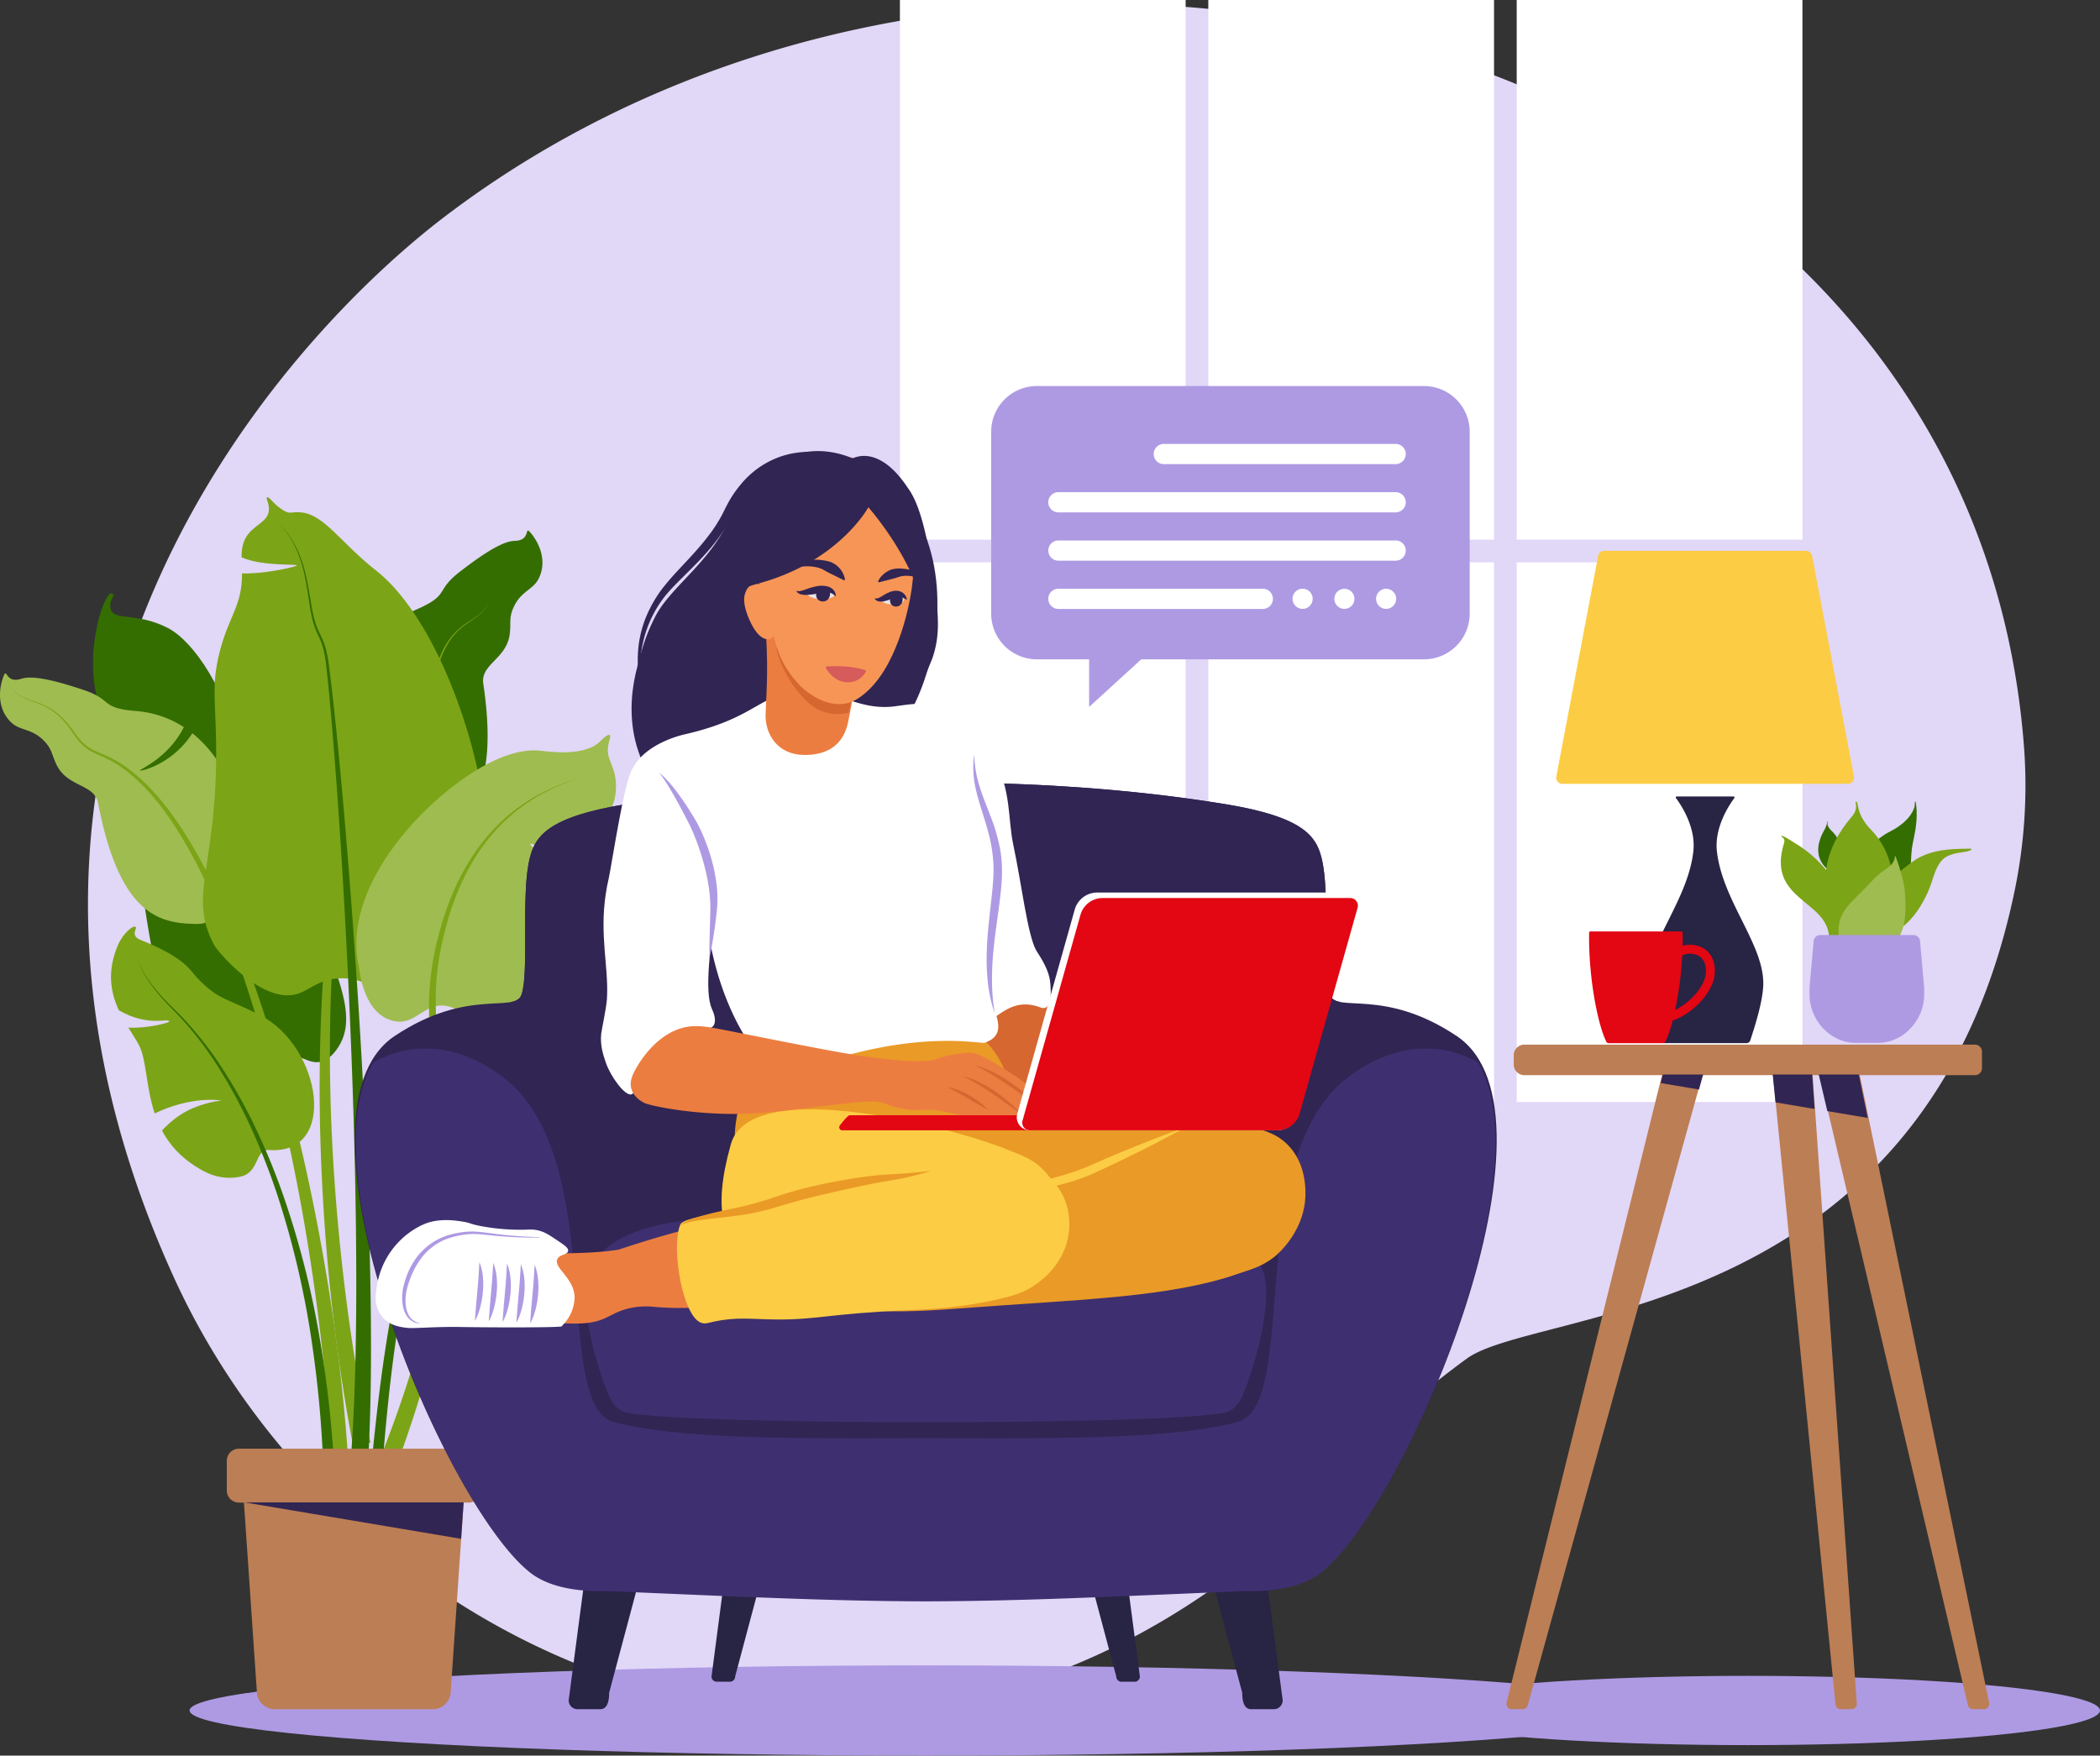 <svg xmlns="http://www.w3.org/2000/svg" viewBox="0 0 1614.43 1350"><rect x="0" y="0" width="1614.43" height="1350" fill="#333333" stroke="none"/><defs><style>.cls-1{fill:#e1d7f7;}.cls-2{fill:#fff;}.cls-3{fill:#ae9ae3;}.cls-4{fill:#7ca417;}.cls-5{fill:#346e00;}.cls-6{fill:#9fbc50;}.cls-7{fill:#bc7e55;}.cls-8{fill:#312553;}.cls-9{fill:#282444;}.cls-10{fill:#3e3070;}.cls-11{fill:#fccc44;}.cls-12{fill:#e30613;}.cls-13{fill:#d66730;}.cls-14{fill:#ea9a26;}.cls-15{fill:#ec7d40;}.cls-16{fill:#f79556;}.cls-17{fill:#d65b5b;}.cls-18{fill:#e6e6e6;}</style></defs><g id="Layer_2" data-name="Layer 2"><g id="&#xD1;&#xEB;&#xEE;&#xE9;_1" data-name="&#xD1;&#xEB;&#xEE;&#xE9; 1"><path class="cls-1" d="M964.15,1197.59c46.64-37.43,78.65-91.14,163.53-152.89,54-39.32,353.77-27.73,421.64-362.25a398.51,398.51,0,0,0,6.82-106.39C1516,25.52,777.9-165.87,341.43,166.94,221.39,258.47-59,556.67,133,980.82,265.4,1273.52,651.24,1448.74,964.15,1197.59Z"></path><rect class="cls-2" x="1166.01" y="432.42" width="219.66" height="414.98"></rect><rect class="cls-2" x="1166.01" width="219.66" height="414.98"></rect><rect class="cls-2" x="928.92" y="432.42" width="219.66" height="414.98"></rect><rect class="cls-2" x="928.92" width="219.66" height="414.98"></rect><rect class="cls-2" x="691.83" y="432.42" width="219.66" height="414.98"></rect><rect class="cls-2" x="691.83" width="219.66" height="414.98"></rect><ellipse class="cls-3" cx="711.64" cy="1315.31" rx="565.9" ry="34.69"></ellipse><ellipse class="cls-3" cx="1343.71" cy="1315.31" rx="270.72" ry="26.63"></ellipse><path class="cls-4" d="M447.82,775.63c-1.48-4-.95-5,0-8.71,2-7.82,17.72-11.31,25.66-26.63,5-9.74,22.26-6.58,32.44-16,7.24-6.69-1.62-10,16.46-20.82,27.49-16.47,23.41-33.93,22.27-34.37-1.82-.71-1.51,4.53-3.61,7.19-9.81,12.48-74.79-10-129.7,26.78-23.89,16-40.47,38.09-44.85,65.75-3.21,20.27,3.48,30.52,10.67,28.62,8.51-2.25,2.26,3.45,7.59,11C406.94,840.06,453.36,790.77,447.82,775.63Z"></path><path class="cls-5" d="M163.73,829c26.79,25.74,46.68,5.57,63.82-15,4.14-5,16.07,12.74,30.54-6,22.76-29.4-6.93-70.31-37.88-162.64-3.8-11.35-38.58-93-59.54-128.17C150.39,500,138.89,488,129.1,482.93c-24.88-12.82-42.34-4.75-44.17-15.34-1.34-7.74,4.94-9.54,1.12-11.17-4.89-2.08-16.62,30.39-14.23,62.8,1.88,25.43,10.94,34.87,20.69,62.94,9.55,27.48,7.55,37.68,14,82.49C118.73,749.64,124.83,791.63,163.73,829Z"></path><path class="cls-5" d="M285.2,1130.11c2.19-22.5,4.53-45,7.48-67.52s6.47-44.89,10.9-67.14,9.72-44.34,16.21-66.09a518.93,518.93,0,0,1,23.5-63.89A375.51,375.51,0,0,1,376.37,806a279.94,279.94,0,0,1,44.88-51,238,238,0,0,1,56.6-37.33c2.58-1.16,5.15-2.35,7.74-3.49l7.77-3.37c5.17-2.27,10.31-4.61,15.32-7.2a116.16,116.16,0,0,0,14.48-8.73,59.45,59.45,0,0,0,12.32-11.54,59.42,59.42,0,0,1-12.16,11.75,117,117,0,0,1-14.39,9c-5,2.67-10.1,5.1-15.25,7.45L486,715c-2.57,1.18-5.11,2.4-7.66,3.6a236.77,236.77,0,0,0-55.64,37.95A277.89,277.89,0,0,0,379,807.79a372.88,372.88,0,0,0-31.83,59.39,514.25,514.25,0,0,0-22.28,63.65c-6.1,21.67-11,43.66-15.06,65.81s-7.19,44.47-9.78,66.86-4.55,44.85-6.39,67.37Z"></path><path class="cls-6" d="M147.89,563.86c-15.52,24.08-39.87,29.39-40.31,28.64-.53-.92,21.61-9.28,33.75-33.37a79,79,0,0,0-37.08-12.41c-27.35-2.22-17.33-8.55-39.87-16.14C34.81,520.64,22.72,519.9,16.25,522,5.79,525.31,5.43,516.39,3.75,518c-1.1,1.07-10,22.3,4.25,36.93,7.52,7.72,16.59,4.47,26.81,15.81,5.46,6.05,5,10.09,8.94,17.88,8.53,16.81,28.8,14.17,31.63,28.87,16.75,87.18,47.82,92.59,75.85,93,15.44.22,13-13.1,22.65-11.25C199.17,704.11,199.41,605,147.89,563.86Z"></path><path class="cls-5" d="M285.35,499c22.6,17.59,47.35,14.55,47.51,13.7.2-1.05-23.46-1.62-42.88-20.33a78.89,78.89,0,0,1,30.88-24c25.08-11.14,13.53-13.81,32.29-28.42,24.62-19.16,35.77-23.86,42.57-24.05,11-.3,8.36-8.84,10.5-7.84,1.39.65,16.8,17.74,8.2,36.26-4.54,9.77-14.17,9.7-20.07,23.79-3.15,7.51-1.37,11.17-2.52,19.82-2.49,18.69-22.5,22.91-20.3,37.71,13,87.81-14.5,103.19-40.82,112.85-14.5,5.31-16.6-8.07-25.1-3.13C283.34,648.36,250.32,554.87,285.35,499Z"></path><path class="cls-4" d="M289.19,438.78c-27.38-21.54-39.56-42.56-57.06-44.69-9.62-1.17-8.61,2.93-17.87-4.13-4.27-3.24-7.68-8.31-8.94-7.56s2,5.09,1.37,10.31c-.9,8.17-10,10.57-15.81,17.88-4.31,5.44-5.17,11.59-5.17,18,16.87,7.41,46.19,4.7,42.16,6.46s-26.87,6.45-41.8,5.88c.17,25.82-10.85,33.06-17.88,63.18-5.37,23-2.56,34.31-2.06,66,1.53,96.51-22.48,117.87-1.38,156.76,2.35,4.33,30.6,38.25,56.08,38.5,15.3.15,19.82-12,39.88-13.06,19.57-1.07,25.49,9.94,45.37,11.68,0,0,13.45,2,39.49-15.12C411.3,705.61,360,494.47,289.19,438.78Z"></path><path class="cls-6" d="M473,597.6c-1.8-10.67-7.19-14.94-5.33-24.69.67-3.49,2.13-7,1-7.75-1.55-1-6.31,4-7.75,5.33-12.14,11.56-39.74,7.39-45.5,6.77-34.81-3.74-80.39,35.11-101.67,60-9.86,11.55-49.09,57.51-37.76,107,.42,1.84,3.41,37.56,28.56,41.15,16,2.29,22.81-16.06,40.3-11.49,11.48,3,16.29,11,27,12,14.25,1.31,26.7-16.11,29.53-20.33,10.2-15.26,4.69-22.62,14-49.87,4.38-12.76,8.05-23.48,16.94-35.34,8.16-10.89,15-15.16,19.27-20.82-8.26,2.64-18.61,2.11-30-1.66-7.81-2.58-14.56-8-13.75-8.94s9.46,4.85,20.87,4c15.44-1.1,22.91-5.94,27.34-9.76-.41-9.59-4.27-17.52-.94-19.49,2.72-1.6,6,3.23,10.17,1.94C471.54,623.74,475,609.54,473,597.6Z"></path><path class="cls-4" d="M200,780.66c-27.13-13.85-31.66-11.29-48.45-28.75-5.41-5.63-8.61-15.09-43.54-29.17-8.06-3.25-2.5-8.64-3.64-9.84-1.89-2-10,5.14-13.7,13.87-8.73,20.47-5.48,36.71.7,50.12,22.71,13.08,37.78,5.68,38.84,8.5.38,1-17.46,5.69-31.54,4.79,2.86,4.64,5.67,8.89,7.84,12.86,6.28,11.42,5.51,32.32,12.42,53.15,28.32-13.66,51-10.2,51-9.76,0,.07-2.31.12-4.25.49-23.63,4.54-34.2,15.27-41.17,22.38,5.71,10.76,14.42,20.94,28.32,29.12,3,1.77,15.2,9.81,31.65,6.47,15.54-3.16,11-21.41,22.59-20.59C260.2,888.06,247.1,804.72,200,780.66Z"></path><path class="cls-4" d="M293.58,1118.06c17.46-44.55,32.05-90.34,40.92-137.31a468.15,468.15,0,0,0,8.11-71.07c.38-11.91.25-23.84-.51-35.73a315.19,315.19,0,0,0-4.33-35.46c-.55-2.93-1.11-5.83-1.73-8.78s-1.24-5.93-1.8-8.92c-1.12-6-2.08-12-2.78-18.07A232,232,0,0,1,330,766.21,212.08,212.08,0,0,1,334.54,730l1-4.45,1.12-4.43c.77-2.92,1.56-5.84,2.4-8.76,1.69-5.82,3.58-11.6,5.71-17.29a187.93,187.93,0,0,1,15.89-32.72,151.19,151.19,0,0,1,22.51-28.49A134.92,134.92,0,0,1,396.94,622l3.68-2.65c1.23-.88,2.51-1.69,3.76-2.54,2.55-1.62,5.12-3.22,7.76-4.68a147.57,147.57,0,0,1,33.42-13.7,147.13,147.13,0,0,0-33,14.42c-2.59,1.52-5.1,3.16-7.6,4.83-1.22.87-2.47,1.71-3.67,2.61L397.7,623a135.88,135.88,0,0,0-13.33,12,149,149,0,0,0-21.55,28.6,185.18,185.18,0,0,0-14.89,32.57c-2,5.65-3.69,11.37-5.22,17.16-.77,2.89-1.48,5.8-2.18,8.72l-1,4.37-.89,4.38A205.71,205.71,0,0,0,335,766.35,226.85,226.85,0,0,0,337.3,802c.83,5.89,1.9,11.75,3.14,17.58.62,2.92,1.29,5.82,2,8.76s1.34,5.93,2,8.9a321.77,321.77,0,0,1,5.28,36.16c1.07,12.14,1.49,24.33,1.39,36.5a478.85,478.85,0,0,1-6.55,72.64c-7.9,48-21.62,94.83-38.26,140.38Z"></path><path class="cls-4" d="M254.76,1133.08c-2.15-57.06-8.24-114.06-17.19-170.59s-20.94-112.64-36.75-167.67q-6-20.64-12.76-41t-14.7-40.32q-7.89-20-17.21-39.29c-3.15-6.41-6.39-12.78-9.85-19s-7.08-12.4-10.91-18.42c-7.74-12-16.29-23.49-26.38-33.53-1.29-1.22-2.53-2.5-3.87-3.67l-4-3.54L97,592.68c-1.4-1.09-2.87-2.08-4.3-3.13s-3-1.95-4.48-2.87-3.06-1.79-4.66-2.56c-3.15-1.64-6.45-3-9.74-4.51a37.54,37.54,0,0,1-9.29-5.79,43.34,43.34,0,0,1-7.18-8.2c-1.05-1.49-2.06-3-3.05-4.44s-2.09-2.89-3.22-4.26a57.79,57.79,0,0,0-7.42-7.66,46.31,46.31,0,0,0-8.88-5.9,82.53,82.53,0,0,0-9.9-4.11,51.61,51.61,0,0,1-9.83-4.42,26.22,26.22,0,0,1-4.26-3.3,30.21,30.21,0,0,1-3.46-4.12,30.14,30.14,0,0,0,3.53,4,25.27,25.27,0,0,0,4.3,3.2,51.12,51.12,0,0,0,9.86,4.2,84.39,84.39,0,0,1,10.05,3.94,47.86,47.86,0,0,1,9.13,5.81,58.44,58.44,0,0,1,7.69,7.64c1.18,1.38,2.27,2.81,3.36,4.26s2.08,3,3.13,4.38a41.63,41.63,0,0,0,7.11,7.81,36,36,0,0,0,9,5.38c3.25,1.42,6.63,2.73,9.89,4.34,1.65.76,3.22,1.67,4.82,2.53s3.12,1.86,4.65,2.85,3,2,4.46,3.12l4.3,3.32,4.13,3.52c1.39,1.17,2.67,2.45,4,3.67,10.49,10,19.37,21.53,27.44,33.49,4,6,7.78,12.17,11.41,18.41s7,12.61,10.32,19q9.8,19.29,18.12,39.25t15.6,40.3q7.26,20.36,13.65,41c17,55,30.08,111.23,40.28,167.92s17.4,114,20.71,171.66Z"></path><path class="cls-4" d="M284.77,1109.3c-11.88-55.84-19.92-112.6-25.07-169.6s-7.27-114.34-5.41-171.57q.72-21.45,2.34-42.87T261,682.57q2.76-21.27,7.07-42.3c1.49-7,3.07-13.95,4.89-20.86s3.83-13.76,6.08-20.53c4.57-13.5,10-26.76,17.37-39,.95-1.5,1.84-3,2.85-4.5l3-4.42,3.2-4.25c1.09-1.41,2.27-2.73,3.4-4.1s2.41-2.61,3.64-3.88,2.53-2.48,3.9-3.62c2.65-2.36,5.51-4.47,8.34-6.75a37.11,37.11,0,0,0,7.58-7.89,42.79,42.79,0,0,0,5-9.71c.66-1.7,1.27-3.38,1.87-5.05s1.32-3.31,2.08-4.92a58.42,58.42,0,0,1,5.32-9.24,47.09,47.09,0,0,1,7.16-7.9,86.08,86.08,0,0,1,8.6-6.41,51.41,51.41,0,0,0,8.45-6.68,26.07,26.07,0,0,0,3.32-4.24,29.31,29.31,0,0,0,2.35-4.85,29.56,29.56,0,0,1-2.44,4.79,25.44,25.44,0,0,1-3.38,4.15,50.86,50.86,0,0,1-8.53,6.48,85.54,85.54,0,0,0-8.78,6.28,47.82,47.82,0,0,0-7.43,7.88,58.32,58.32,0,0,0-5.59,9.28c-.81,1.62-1.52,3.29-2.21,5s-1.3,3.37-2,5a41.68,41.68,0,0,1-5,9.32,36.09,36.09,0,0,1-7.44,7.42c-2.81,2.18-5.76,4.28-8.52,6.64-1.42,1.13-2.72,2.4-4.07,3.62s-2.56,2.58-3.8,3.9-2.42,2.71-3.56,4.12l-3.35,4.28L297.26,554c-1.06,1.47-2,3-3,4.54-7.72,12.28-13.52,25.62-18.42,39.19-2.4,6.81-4.56,13.7-6.55,20.64s-3.71,13.94-5.35,21q-4.79,21.09-8,42.49t-5.26,42.89q-2.07,21.51-3.2,43.08c-3,57.53-2,115.21,2,172.68A1450.16,1450.16,0,0,0,271.48,1112Z"></path><path class="cls-5" d="M268.91,1131.9c2.58-30.42,3.84-61.08,4.47-91.76s.62-61.42.3-92.15c-.68-61.46-2.7-123-5.52-184.4s-6.44-122.88-11.22-184.22c-1.21-15.33-2.48-30.66-3.94-46l-1.14-11.47-1.25-11.46a93.44,93.44,0,0,0-2-11.23,53.61,53.61,0,0,0-4-10.64c-.82-1.73-1.6-3.53-2.3-5.35s-1.28-3.68-1.79-5.56a114.64,114.64,0,0,1-2.34-11.37c-1.2-7.61-2.21-15.23-3.77-22.75a99.89,99.89,0,0,0-6.92-21.89,75.68,75.68,0,0,0-12.74-19.1A75.73,75.73,0,0,1,228,421.5a100,100,0,0,1,7.37,21.89c1.7,7.53,2.86,15.15,4.2,22.72A110.91,110.91,0,0,0,242,477.29q.81,2.73,1.84,5.39c.72,1.75,1.5,3.47,2.36,5.2a56.24,56.24,0,0,1,4.28,10.87,96.34,96.34,0,0,1,2.21,11.45l1.46,11.47,1.35,11.47c1.74,15.3,3.3,30.61,4.79,45.93,5.91,61.3,10.62,122.69,14.62,184.15s7.1,123,8.91,184.57c.89,30.8,1.44,61.63,1.39,92.48s-.75,61.75-2.81,92.71Z"></path><path class="cls-5" d="M248.73,1133.66a870.17,870.17,0,0,0-9.92-107.61A678.83,678.83,0,0,0,213.87,920.9a514.65,514.65,0,0,0-19.45-50.47,394.56,394.56,0,0,0-25.31-47.79,265.86,265.86,0,0,0-32.89-42.89c-3.12-3.25-6.42-6.38-9.46-9.75s-6-6.82-8.73-10.43a101.85,101.85,0,0,1-7.57-11.28,50,50,0,0,1-3-6.11,17.94,17.94,0,0,1-1.47-6.59,17.9,17.9,0,0,0,1.59,6.54,51.07,51.07,0,0,0,3.08,6,102.51,102.51,0,0,0,7.76,11.09c2.81,3.54,5.79,6.94,8.9,10.21s6.42,6.33,9.63,9.55a267.58,267.58,0,0,1,33.92,42.49,398.09,398.09,0,0,1,26.42,47.6,520.51,520.51,0,0,1,20.57,50.44A682.75,682.75,0,0,1,245.08,1025a879.06,879.06,0,0,1,12.12,108.33Z"></path><path class="cls-7" d="M360.32,1114H183.65a9.29,9.29,0,0,0-9.3,9.29v22.86a9.29,9.29,0,0,0,9.3,9.29h3.88l9.91,145a14,14,0,0,0,13.95,13.94h121.2a13.94,13.94,0,0,0,13.94-13.94l9.91-145h3.88a9.29,9.29,0,0,0,9.3-9.29v-22.86A9.29,9.29,0,0,0,360.32,1114Z"></path><polygon class="cls-8" points="354.5 1183.3 356.41 1155.29 188.03 1155.29 354.5 1183.3"></polygon><path class="cls-8" d="M1119.88,796.67c-56.56-37.73-92.47-17-97.56-31.88-6-17.62.71-77.86-6.45-105.45-4.2-16.19-13.7-31.11-73.67-40.93C870,606.58,791.42,601.34,711.64,601.75c-79.79-.41-158.4,4.83-230.57,16.66-60,9.82-69.47,24.74-73.67,40.93-7.16,27.59-.45,87.83-6.45,105.45-5.08,14.92-41-5.85-97.56,31.88C214.5,856,340,1155.78,406.82,1207.71c21,16.34,55.28,13.92,61.73,14.16,118.86,4.38,183.86,6.62,242.36,6.63h1.45c58.5,0,123.5-2.25,242.36-6.63,6.45-.24,40.73,2.18,61.73-14.16C1083.23,1155.78,1208.77,856,1119.88,796.67Z"></path><path class="cls-9" d="M444,1314.33h17.47c3.75,0,6.82-3.07,6.82-12.63l44.84-168.2c0,2.07-3.06-1-6.81-1h-40.2a6.83,6.83,0,0,0-6.82,6.81l-22.12,168.2A6.84,6.84,0,0,0,444,1314.33Z"></path><path class="cls-9" d="M551,1293.2h10.15a4,4,0,0,0,4-4l26.06-97.74a4,4,0,0,0-4-4H563.81a4,4,0,0,0-4,4L547,1289.25A4,4,0,0,0,551,1293.2Z"></path><path class="cls-9" d="M979.28,1314.33H961.81c-3.75,0-6.81-3.07-6.81-12.63l-44.85-168.2c0,2.07,3.06-1,6.81-1h40.21a6.83,6.83,0,0,1,6.81,6.81l22.12,168.2A6.84,6.84,0,0,1,979.28,1314.33Z"></path><path class="cls-9" d="M872.31,1293.2H862.16a4,4,0,0,1-4-4l-26.06-97.74a4,4,0,0,1,4-4h23.36a4,4,0,0,1,4,4l12.85,97.74A4,4,0,0,1,872.31,1293.2Z"></path><path class="cls-10" d="M1136.08,816.83a109.77,109.77,0,0,0-14.06-6.28c-16-5.86-32.28-4.08-38.07-3.43,0,0-27.31,3.11-52.75,25.58-74,65.37-32.67,248.08-79.82,260.77-50.25,13.53-144.54,12.76-238,12.42h-3.55c-93.43.34-187.72,1.11-238-12.42-47.15-12.69-5.82-195.4-79.82-260.77-25.44-22.47-52.75-25.58-52.75-25.58-5.79-.65-22-2.43-38.07,3.43a109.77,109.77,0,0,0-14.06,6.28c-52.08,86.9,59.2,344.81,120.67,392.62,21,16.34,55.29,13.89,61.74,14.16,102.16,4.35,170.06,7.56,240.26,7.78h3.55c70.2-.22,138.1-3.43,240.26-7.78,6.45-.27,40.73,2.18,61.74-14.16C1076.89,1161.64,1188.16,903.73,1136.08,816.83Z"></path><path class="cls-8" d="M1022.32,764.79c-6-17.62.71-77.86-6.45-105.45-4.2-16.19-13.7-31.11-73.67-40.93C870,606.58,791.42,601.34,711.64,601.75c-79.79-.41-158.4,4.83-230.57,16.66-60,9.82-69.47,24.74-73.67,40.93-7.16,27.59-.45,87.83-6.45,105.45-1.2,3.53-4.15,5.05-8.66,5.84a116,116,0,0,1,57.11,17.79c56.82,36.17,58.21,175,58.62,175,0,0,0-.21,0-.32.27-1.81,406.18-1.81,406.45,0a2,2,0,0,1,0,.32c.42.06,1.81-138.79,58.63-175a116.08,116.08,0,0,1,57.79-17.82C1026.42,769.82,1023.51,768.29,1022.32,764.79Z"></path><path class="cls-10" d="M969.05,973.23c-15.09-25.14-52-32.52-73.15-34.59-68.62-6.71-299.91-6.71-368.53,0-21.15,2.07-58.06,9.45-73.15,34.59-13.82,23,9.11,92.24,15.69,103.55,4.2,7.24,9.77,9.16,12,9.58,51.09,9.74,408.42,9.74,459.51,0,2.2-.42,7.77-2.34,12-9.58C959.94,1065.47,982.87,996.26,969.05,973.23Z"></path><path class="cls-11" d="M1425.27,597.06l-32.15-169.62a4.79,4.79,0,0,0-4.7-3.89H1233.33a4.78,4.78,0,0,0-4.7,3.89l-32.15,169.62a4.79,4.79,0,0,0,4.7,5.68h219.39A4.79,4.79,0,0,0,1425.27,597.06Z"></path><path class="cls-9" d="M1319.9,654.36c-2-18.68,10-36.09,13.43-40.7a.74.74,0,0,0-.59-1.19H1289a.75.75,0,0,0-.6,1.19c3.47,4.61,15.42,22,13.43,40.7-4,37.71-35.62,71.14-35.62,101.68,0,14.21,7.56,36.41,10,44a3,3,0,0,0,2.86,2.09h63.65a3,3,0,0,0,2.86-2.09c2.4-7.62,10-29.82,10-44C1355.52,725.5,1323.91,692.07,1319.9,654.36Z"></path><path class="cls-12" d="M1315.83,735.8a17.3,17.3,0,0,0-12.66-8.91,21,21,0,0,0-9.61.37c.08-3.35.1-6.73,0-10.1a.94.94,0,0,0-.94-.92h-70a.94.94,0,0,0-.94.92c-.54,35.72,7,71.66,13.3,84a1.83,1.83,0,0,0,1.63,1h42a1.83,1.83,0,0,0,1.63-1,83.51,83.51,0,0,0,5.63-16.27c8.83-3.19,23.7-12.49,30.39-28.11C1318.71,751.22,1319.48,742.58,1315.83,735.8Zm-5.8,18.28c-4.77,11.14-14.77,18.78-22.16,22.54a277.86,277.86,0,0,0,5.39-41.91,13.15,13.15,0,0,1,8.7-1.08,10.55,10.55,0,0,1,7.84,5.42C1312.35,743.79,1311.71,750.17,1310,754.08Z"></path><path class="cls-5" d="M1429.49,699.62c-11.31-16.9-2.79-46.85,24.31-60.64,6.38-3.24,15-9.44,17.85-18,.83-2.48.09-4.69.73-4.65s1,5.38,1.09,6.83c.48,11.07-2,20.17-3,25.4-3.45,17.36,2.19,40.22-13.57,55.72C1445.55,715.42,1435.11,708,1429.49,699.62Z"></path><path class="cls-5" d="M1405.22,631.77c.59.06-.73.83-.12,2.78.86,2.75,3.15,4.4,4.54,5.92,5,5.46,6.1,12.47,5.75,19.65-.25,5.25-4.26,12.84-8,10.21-17.94-12.59-5.54-30.48-4.08-33.63C1405.08,632.87,1404.45,631.7,1405.22,631.77Z"></path><path class="cls-4" d="M1421.57,727.22c8.42-8.32-2.69-55.2-40.7-78.31-3.92-2.39-10.36-6.92-11.56-6-.61.46,3.52,1.22,2.28,5.19-13.71,43.68,32.16,43.68,34.52,71.6C1406.81,728,1416.84,731.9,1421.57,727.22Z"></path><path class="cls-4" d="M1515.42,653.37c-2.51,2.33-10.22,1.42-17.42,4.58-6.74,2.95-9.63,9.65-12.61,19.27-5.11,16.54-19.68,41.8-40.09,42-33,.29-3.14-37.23,26.38-57.52,12.74-8.77,30.28-8.93,38.16-9C1514.51,652.59,1516.58,652.29,1515.42,653.37Z"></path><path class="cls-4" d="M1426.76,616.59c2.52-1.22-.85,8.78,11.75,21.57,26.87,27.31,21.32,82.45-6.83,85.22-11.18,1.1-52.79-43.44-7.92-95.6C1429.06,621.63,1425.83,617,1426.76,616.59Z"></path><path class="cls-6" d="M1456.81,658.18c.16-1.92,6.85,17.85,7.64,27.51,1.73,21-1,32.51-9.12,41.24-9.48,10.17-25.58,14.34-35.12,5.19-8.54-8.17-9-22.67-1.64-32.77,5.26-7.21,7.06-7.5,21.58-23C1449.12,666.86,1456.06,667.06,1456.81,658.18Z"></path><path class="cls-3" d="M1476.07,723.63A5.1,5.1,0,0,0,1471,719h-71.63a5.1,5.1,0,0,0-5.08,4.68l-3.18,35.89v5.15c0,19.55,15.85,37.19,35.4,37.19h17.36c19.55,0,35.4-17.64,35.4-37.19v-5.15Z"></path><path class="cls-7" d="M1169.09,803.29h346.43a8.17,8.17,0,0,1,8.17,8.17v7.15a8.17,8.17,0,0,1-8.17,8.17H1169.09a5.37,5.37,0,0,1-5.37-5.37V808.66A5.37,5.37,0,0,1,1169.09,803.29Z" transform="translate(2687.42 1630.06) rotate(180)"></path><path class="cls-7" d="M1525.2,1314.33h-8.29a4.11,4.11,0,0,1-4-3l-114.65-486.8a6.76,6.76,0,0,1,6.51-8.56h17.25a6.76,6.76,0,0,1,6.56,5.13l100.59,488.14A4.12,4.12,0,0,1,1525.2,1314.33Z"></path><path class="cls-7" d="M1423.44,1314.33h-8.29a4.12,4.12,0,0,1-4-3l-48.35-486.8a6.75,6.75,0,0,1,6.51-8.56h17.25a6.76,6.76,0,0,1,6.56,5.13l34.29,488.14A4.12,4.12,0,0,1,1423.44,1314.33Z"></path><path class="cls-7" d="M1162.22,1314.33h8.29a4.12,4.12,0,0,0,4-3l134.9-486.8a6.75,6.75,0,0,0-6.5-8.56h-17.26a6.77,6.77,0,0,0-6.56,5.13l-120.84,488.14A4.12,4.12,0,0,0,1162.22,1314.33Z"></path><path class="cls-8" d="M658.55,368c-34.35-2.61-61,21.48-108,65.11-20.82,19.34-35.86,27.84-45.13,42.92-8.72,14.19-25.87,50.79-17.76,90.27,8.53,41.49,45.79,79.35,86.57,82.86,70,6,122.4-92.2,131.7-113.94,17.76-41.46,25.16-105.07-11.09-153.9C684,366.76,664.26,368.39,658.55,368Z"></path><path class="cls-13" d="M750.6,747.5c1.85-2.1,13.47-15.29,29.9-14.33,2.64.16,11.64.69,18.32,7.73,1.8,1.89,5.84,9.68,7.08,35.07,2,40.63,13.07,38.33,18.9,50,7.57,15.17,7.86,26.17-4.45,30.3-13.69,4.58-66.66-22.86-67.61-23.66C731.08,814.44,731.57,769.09,750.6,747.5Z"></path><path class="cls-2" d="M717.08,544.67c6.49-2.47,30.5,4.2,46,35,15.14,30.13,11.28,48.71,16.15,71.14,5.67,26.12,10.72,68.44,17.38,80,1.89,3.27,8.35,12.16,10.29,21.41.71,3.34,3.57,26.49-7,22.47-29-11.07-38.06,21.54-54.63,11.12-20.09-12.63-6.92-68.44-13.5-159.6C728.48,580.82,706.49,548.7,717.08,544.67Z"></path><path class="cls-14" d="M740.4,930.47c-84.78.93-164-1.84-173.44-37.18-8.67-32.53,10.63-76.86,29.39-97.85,8.78-9.82,131.23-14,139.62-9.82a80.16,80.16,0,0,1,17.1,10.89c21.89,18.37,19.29,37,33.75,51,6.29,6.06,13.24,8.77,56.92,12.82,65.46,6.07,86.71,3.39,88.83,10.65C935.22,880,818.23,929.61,740.4,930.47Z"></path><path class="cls-14" d="M840.5,898.79c14.22-6.52,28.55-12.82,42.8-19.27C904.91,869.73,906,869.15,910,868c7.38-2.15,30-8.44,55.79-.47,8.41,2.6,16.32,5,23.72,12.31,13.36,13.13,13.91,31,14.06,36.08.91,29.54-21,48.22-23.34,50.12-10.08,8.3-20.51,10.64-26.76,12.87C900.09,998,829,999.17,737.91,1006.14c-69.06,5.29-91.73,1.3-99.43-12.14-6.61-11.52,1.54-27.42,3.12-30.5,11.14-21.74,33.45-16.74,105.52-38.24C793.15,911.53,816.62,909.73,840.5,898.79Z"></path><path class="cls-11" d="M747.12,925.26a370.67,370.67,0,0,1,41.24-13.64c13.92-3.94,28-7.13,41.24-12,1.66-.59,3.29-1.26,4.94-1.88l4.85-2.09,9.93-4.33c6.64-2.84,13.28-5.68,20-8.38s13.41-5.4,20.14-8c3.38-1.27,6.75-2.58,10.16-3.81A65.31,65.31,0,0,1,910,868a47.51,47.51,0,0,0-4.9,2.29l-4.78,2.55-9.57,5.1c-6.41,3.34-12.85,6.62-19.34,9.79s-13,6.31-19.51,9.39l-9.82,4.57-5.07,2.22c-1.72.67-3.43,1.39-5.17,2a193.29,193.29,0,0,1-21.09,6.16c-7.07,1.67-14.14,3.16-21.22,4.58C775.44,919.5,761.35,922.46,747.12,925.26Z"></path><path class="cls-2" d="M485.2,593.18c7-16.3,27-25.23,41.62-28.59,46-10.59,54.94-25.33,74.85-30.73a79.28,79.28,0,0,1,35.87-.78c10.42,2.48,28.36,13,50.33,10.06,16.77-2.28,20.65-3.25,37.18,1.65,4.66,1.38,27.76,7.31,26,33.85-2.06,31.59,10.09,56.22,12.29,65.27,2.69,11.14,3.86,10.67,5,18.68,2.17,14.86-1.26,20.54-4.65,43.76-4.39,30.08-9.09,29.75,1.56,71.75,2,7.83,6.36,18.69-8.33,23.78-3,1-53.63-10.78-135.78,19.18-14.7,5.36-21.94,1.66-30.52-1.79-3.21-1.29-38-36.45-47.43-112.3-3.82-30.61-9.72-45.24-15.15-52C510.9,633.41,472.81,622.21,485.2,593.18Z"></path><path class="cls-3" d="M748.92,580a90.09,90.09,0,0,0,4.14,24.67c2.39,8,5.72,15.65,8.68,23.61a135,135,0,0,1,7.13,24.77,95.23,95.23,0,0,1,1.38,13,127.23,127.23,0,0,1-.25,13c-1.37,17.1-4.45,33.62-6.11,50.26s-2,33.38.88,50.07a110,110,0,0,1-5.43-24.88,171.8,171.8,0,0,1-.63-25.56c.3-8.51,1.24-17,2.1-25.36s2-16.73,2.57-25a121,121,0,0,0,.4-12.3,109.06,109.06,0,0,0-1.09-12.19c-1.1-8.12-3.37-16.07-5.82-24.08s-5.23-16.09-7-24.5A74.72,74.72,0,0,1,748.92,580Z"></path><path class="cls-15" d="M557.43,941c-15.52-2.56-82,20-82,20-13.12,1.94-25.22,2.66-50.67,2.91-27.5.26-29.47-.43-33.35,2.4-12.17,8.88-15.9,32.54-6.06,43.59,4.74,5.33,14.57,5.87,34.24,7,22.77,1.25,34.16,1.88,45.35-3.16,6-2.71,11.45-6.5,21.67-8.28a59,59,0,0,1,16-.57c26.95,2.55,54.12-1.11,81.18-1.46C648.48,1002.56,614.16,950.33,557.43,941Z"></path><path class="cls-2" d="M436.78,961.84c.26-2.22-2.79-4.31-8.91-8.4s-9.3-6.17-14.28-7.32c-3.84-.9-6.3-.63-10.61-.51a164.05,164.05,0,0,1-34.43-3c-7.79-1.62-6.89-2.3-13.14-3.28-4.53-.71-14.08-2.21-23.94.19-13.26,3.24-40.87,20.66-42.64,57.81a22.54,22.54,0,0,0,5.88,16.23c5.59,6,13.71,7,18.26,7.52,5.78.7,20.68-1.07,42.57-.64,14.62.29,67.79.57,75.81-.38.77-.09,1.1-1,1.39-1.27a31.13,31.13,0,0,0,9-20.84c.06-15.08-16.63-23.15-13.21-29.88C430.39,964.39,436.41,965,436.78,961.84Z"></path><path class="cls-3" d="M414.67,951.65a322.79,322.79,0,0,1-39.31-1.92c-3.26-.34-6.5-.69-9.73-.79a49,49,0,0,0-9.61.62,67.85,67.85,0,0,0-9.44,2.09,44.42,44.42,0,0,0-23,16.23,64.49,64.49,0,0,0-8.79,16.92c-2.22,6-3.54,12.32-2.87,18.6a20.68,20.68,0,0,0,2.83,8.87,12.71,12.71,0,0,0,7.7,5.14l-.06.32a13.06,13.06,0,0,1-8.83-4.59,21.22,21.22,0,0,1-3.9-9.41c-1.22-6.75-.06-13.66,2.08-20a68.07,68.07,0,0,1,3.83-9.27,53.61,53.61,0,0,1,5.46-8.52,49,49,0,0,1,15.51-12.83,48.23,48.23,0,0,1,9.36-3.7,72.19,72.19,0,0,1,9.8-1.92,52.16,52.16,0,0,1,10-.4c3.32.2,6.59.63,9.84,1a319.88,319.88,0,0,0,39.12,3.2Z"></path><path class="cls-3" d="M368.55,970.57a38.55,38.55,0,0,1,2.69,11.29,62.22,62.22,0,0,1,0,11.58,70.67,70.67,0,0,1-1.94,11.38,56.81,56.81,0,0,1-1.72,5.52,27.61,27.61,0,0,1-2.5,5.27l.87-11.37,1-11.18c.33-3.71.67-7.42.92-11.15S368.32,974.46,368.55,970.57Z"></path><path class="cls-3" d="M379.17,971.07a39,39,0,0,1,2.68,11.3,62.22,62.22,0,0,1,0,11.58,71.84,71.84,0,0,1-1.93,11.37c-.5,1.86-1.05,3.71-1.73,5.53a27.48,27.48,0,0,1-2.49,5.26l.86-11.36,1-11.19c.32-3.71.67-7.42.91-11.14S378.93,975,379.17,971.07Z"></path><path class="cls-3" d="M389.78,971.58a38.85,38.85,0,0,1,2.68,11.29,61.37,61.37,0,0,1,0,11.58,69.56,69.56,0,0,1-1.93,11.38,56.81,56.81,0,0,1-1.72,5.52,27.9,27.9,0,0,1-2.5,5.27l.87-11.37,1-11.18c.32-3.72.67-7.42.91-11.15S389.55,975.46,389.78,971.58Z"></path><path class="cls-3" d="M400.39,972.08a38.69,38.69,0,0,1,2.69,11.3,62.11,62.11,0,0,1,0,11.57,70.67,70.67,0,0,1-1.94,11.38,57.87,57.87,0,0,1-1.72,5.53,27.81,27.81,0,0,1-2.5,5.26l.87-11.36,1-11.19c.33-3.71.67-7.42.92-11.14S400.16,976,400.39,972.08Z"></path><path class="cls-3" d="M411,972.58a39,39,0,0,1,2.68,11.3,62.22,62.22,0,0,1,0,11.58,70.86,70.86,0,0,1-1.94,11.38,56.81,56.81,0,0,1-1.72,5.52,27.3,27.3,0,0,1-2.5,5.27l.87-11.37,1-11.18c.33-3.72.68-7.43.92-11.15S410.77,976.47,411,972.58Z"></path><path class="cls-11" d="M592.22,978.68c-15.09-5.15-21.57-12.4-23.68-15-10.39-12.66-21.43-31.54-6.69-83.78,15.38-54.51,174.19-12,213.78,4.59,8.43,3.52,19,6.59,27.65,16.36,6.79,7.67,19.23,23.69,15.38,36.1-6.28,20.28-45.29,10.47-121.35,31.35C662.59,977.86,622.69,989.09,592.22,978.68Z"></path><path class="cls-2" d="M535.32,790.53c5-.76,7.3.11,9.3.14,4,.06,7.37-4.54,2.83-14.49-6.65-14.58-.21-49.53,1.22-77.1,1.53-29.22-12.16-59.19-16.25-66.66-13.57-24.78-31.27-51.53-41.8-45.8-2.51,1.36-6.24,7.5-8.19,14.49-5.5,19.64-13.06,68.3-14.42,74.16-7.87,34-1.93,57.71-1.25,82.33.14,5.34-.1,9.58-.17,10.63-.4,6.58-4,23.43-4.39,26.49-1,9.18,1.6,16.74,3.64,22.64,3.69,10.66,14.5,25.41,19.56,24.21,2.18-.52,1.89-3.64,4.1-7.91C500.45,812.58,519.35,792.94,535.32,790.53Z"></path><path class="cls-3" d="M545.47,736.73c-.33-12.86.51-25.7.64-38.34,0-12.43-2.32-24.79-5.75-36.82-1.72-6-3.78-12-6.08-17.79-1.15-2.9-2.39-5.8-3.7-8.59-.65-1.35-1.41-2.78-2.12-4.19l-2.18-4.24c-3-5.63-5.95-11.23-9.16-16.72A162.71,162.71,0,0,0,506.77,594a94.49,94.49,0,0,1,13.06,14.26q5.85,7.72,10.94,16c1.73,2.75,3.39,5.41,5,8.33s3,5.86,4.31,8.84a147.6,147.6,0,0,1,6.65,18.38,128.85,128.85,0,0,1,4,19.2,91.91,91.91,0,0,1,.52,19.69A376.21,376.21,0,0,1,545.47,736.73Z"></path><path class="cls-11" d="M715,899.28c-35.29,7-26.42,2.84-64.31,10.24-58.21,11.37-50.28,15.63-91.47,22.24-23.13,3.72-34.87,6.32-36.38,10.24-7,18,2,70.56,16.36,75.24,3,1,5.13,0,9.35-.89,18-3.86,28.49-1.9,48-1.71,31.66.31,40.74-4.52,101.39-7.14,14.32-.62,42.45-1.59,74.92-9.74,6.3-1.58,15.2-4,24.45-10.8,3.78-2.77,22.1-16.16,24.51-40.06.39-3.93,1.56-17.46-6.51-30.89-9.18-15.26-24.4-20.59-30.83-22.74C764.89,886.76,751.34,892,715,899.28Z"></path><path class="cls-14" d="M715.28,900.5a232.65,232.65,0,0,1-24.12,6.12c-4.09.78-8.19,1.39-12.21,2.07s-8,1.48-12,2.3c-16,3.38-32.11,6.9-47.9,10.92-7.91,2-15.61,4.39-23.57,6.77a177.71,177.71,0,0,1-24.51,5.47c-8.26,1.28-16.45,2.05-24.59,3.05-4.09.47-8.15,1-12.17,1.72a49.28,49.28,0,0,0-5.95,1.33,17.56,17.56,0,0,0-2.84,1,5.24,5.24,0,0,0-2.28,1.92,5.25,5.25,0,0,1,1.95-2.45,18.89,18.89,0,0,1,2.72-1.64,51.24,51.24,0,0,1,5.84-2.35c4-1.35,8-2.39,12-3.42,8.06-2,16.2-3.53,24.12-5.37,4-.89,7.92-1.9,11.82-3s7.75-2.26,11.62-3.58,7.81-2.59,11.79-3.84,8-2.35,12-3.42a446.49,446.49,0,0,1,48.87-9.37c4.12-.53,8.27-1,12.43-1.31s8.27-.48,12.35-.76C698.83,902.24,707,901.24,715.28,900.5Z"></path><path class="cls-15" d="M485.46,837.58c2.15,7,9.4,10.32,10.46,10.79,4.25,1.86,39.7,9.9,82.23,7.9,27.14-1.28,82.11-10.38,94.45-9.19,9.48.91,9.94,3.52,22.49,5.66,15.56,2.64,13.5-1.19,29.2,1.77,13.1,2.47,22.49,5.66,29.13,5.76,2.53,0,6.66-1.23,8-2.53,1.05-1,2.29,0,2.66,0,2.53.42,3.93,1.81,5.27,2.73,3.61,2.51,9.7,3.67,13.26,1.53,1.72-1,2.17-2.43,4-2.59,1.47-.13,1.91.7,4,1.39s4.07.51,8,.12c3-.3,4.5-.47,5.33-1.25,2-1.9,1.58-5.49,1.43-6.62a12.43,12.43,0,0,0-1.26-4c-5-9.33-23.58-21.61-23.58-21.61-18.52-12.24-26.32-16.34-32.94-17.77-2.67-.58-18.61,1-28,4.88-12,3.8-43.41-.71-54.42-2.16-24.21-3.18-104.72-19.91-115.23-21.68-5.78-1-11.34-1.91-17.24-1.59-26.58,1.43-42.28,30-43,31.22C486.84,825.28,483.5,831.2,485.46,837.58Z"></path><path class="cls-13" d="M748.74,819a63.79,63.79,0,0,1,14.73,5.44,115.65,115.65,0,0,1,13.53,8A148.15,148.15,0,0,1,789.44,842,116,116,0,0,1,800.69,853l-12.54-9.29c-4.19-3.06-8.37-6.1-12.65-9s-8.59-5.74-13-8.39A139.17,139.17,0,0,0,748.74,819Z"></path><path class="cls-13" d="M740,827.52A54.5,54.5,0,0,1,753,832.21a99.31,99.31,0,0,1,12,7,123.49,123.49,0,0,1,11,8.47,95.15,95.15,0,0,1,9.85,9.72l-11.13-8.1c-3.71-2.67-7.4-5.34-11.17-7.89S755.93,836.38,752,834A134.13,134.13,0,0,0,740,827.52Z"></path><path class="cls-13" d="M728.56,836a37.79,37.79,0,0,1,8.74,2.42,61.92,61.92,0,0,1,8.15,4,73.27,73.27,0,0,1,7.53,5,54.31,54.31,0,0,1,6.8,6c-2.74-1.31-5.35-2.77-7.94-4.24l-7.71-4.43c-2.55-1.5-5.13-2.94-7.71-4.39Z"></path><path class="cls-12" d="M644.24,869.16H893.58V857.59H653.24c-1.68,0-7.54,7.76-7.54,7.76a2.34,2.34,0,0,0,2,3.81Z"></path><path class="cls-2" d="M791.69,869.16H981.45a17.87,17.87,0,0,0,17.21-13l44.81-159.28a8.3,8.3,0,0,0-8-10.55H843.56a18,18,0,0,0-17.35,13.15l-44.16,157A10,10,0,0,0,791.69,869.16Z"></path><path class="cls-12" d="M791.74,869.16h190.4a17.68,17.68,0,0,0,17-12.89L1043.69,698a5.86,5.86,0,0,0-5.64-7.44H847.65a17.67,17.67,0,0,0-17,12.89L786.1,861.71A5.86,5.86,0,0,0,791.74,869.16Z"></path><path class="cls-15" d="M658.62,505.73c2.07,6.94-6.11,47.52-7,51.29-4.68,18.85-19.69,23.93-34.26,23.5-20.23-.59-29.31-16.68-28.79-31.36.71-19.76,2.54-36.61-.68-75.83C587,462.8,654.63,492.35,658.62,505.73Z"></path><path class="cls-13" d="M630.85,483.65c-7.52-2.74-7.7-6.53-17.6-2.85-7,2.61-12.38,9.39-16.26,18.12,2.51,11.54,9.29,24.49,16.79,33.35,5,5.89,12.72,15,25.87,16.58a37.94,37.94,0,0,0,12.77-.76c3.09-13.38,7.74-37.2,6.2-42.36C654.63,492.35,638,486.27,630.85,483.65Z"></path><path class="cls-16" d="M570.64,420.64c-.37-18.12,8.51-31.76,11.73-36.57,15.38-23,31.93-28.94,38.08-30.37,21.35-4.95,39.62-4.57,56.59,8.28,31,23.47,26.07,75.13,23.81,91.1-2.19,15.38-11.9,61.71-37.62,81.44-4.43,3.4-10,7.2-19.21,6.9-12.93-.43-24.9-9.86-29.21-14.5-14.94-16-18.52-27.82-24-57.28C585.12,439.57,571,438.77,570.64,420.64Z"></path><path class="cls-17" d="M634.94,513.77a.87.87,0,0,1,.69-1.31,110.65,110.65,0,0,1,17.24.33,69.72,69.72,0,0,1,12.25,2.51.86.86,0,0,1,.49,1.27,15.6,15.6,0,0,1-15.55,8C641.63,523.69,636.64,516.63,634.94,513.77Z"></path><path class="cls-8" d="M675,447.24a14.2,14.2,0,0,1,3.37-4.91,19.47,19.47,0,0,1,4.81-3.47c3.57-1.88,7.85-1.89,11.75-1.49a23.76,23.76,0,0,1,2.93.42l1.44.3c.5.13,1,.3,1.53.46A17,17,0,0,1,706,441.7c2.92,2.58-4.91,1.42-6.38,1.21l-1.1-.13-1.22,0a17.74,17.74,0,0,0-2.42.07,18.7,18.7,0,0,0-2.38.36c-.78.24-1.55.4-2.3.7-1.5.48-3,1-4.55,1.33l-4.82,1.25c-1.68.44-3.41.89-5.38,1.29Z"></path><path class="cls-8" d="M607.27,437a35.38,35.38,0,0,1,10.89-5.32,32.18,32.18,0,0,1,12.56-1.09c1.08.09,2.14.32,3.24.44s2.14.45,3.23.7a16,16,0,0,1,5.85,3,17.6,17.6,0,0,1,6.6,11.06l-.63.46c-4-1.83-7.09-3.55-10.23-5-1.55-.74-3-1.53-4.5-2.41-.75-.4-1.5-.83-2.29-1.23a22.49,22.49,0,0,0-2.45-.93,27.5,27.5,0,0,0-5.23-1,30.35,30.35,0,0,0-5.49-.17,38.85,38.85,0,0,0-11.18,2.17Z"></path><path class="cls-18" d="M621,457c0,1,3.26,4,12.52,3.59,4.11-.17,8.18-1.38,8.09-3.43s-2.87-5.47-6.43-5.91C629,450.51,620.91,455,621,457Z"></path><path class="cls-8" d="M628.05,454.41c2.12-5.43,11.81-3.59,9.91,3.76S624.66,463.14,628.05,454.41Z"></path><path class="cls-8" d="M642.59,458.7a12.15,12.15,0,0,0-3.23-2.42,8.36,8.36,0,0,0-3.27-.77,34.76,34.76,0,0,0-7.29.83,60.77,60.77,0,0,1-8.29,1.13,16.56,16.56,0,0,1-4.6-.39,7.19,7.19,0,0,1-2.26-1,3.76,3.76,0,0,1-1.47-1.88,4.35,4.35,0,0,0,2,.41,9.65,9.65,0,0,0,1.85-.3c1.22-.32,2.45-.75,3.71-1.2a53,53,0,0,1,8.08-2.3,18,18,0,0,1,9.31.42,8.78,8.78,0,0,1,4.09,3A7.5,7.5,0,0,1,642.59,458.7Z"></path><path class="cls-18" d="M677.71,461.67c.09,1,3.23,3.73,11.91,3,3.86-.33,5.59-2.16,5.42-4.16s-.89-4.68-4.25-5C684.92,455,677.54,459.67,677.71,461.67Z"></path><path class="cls-8" d="M684.67,459.25c1.71-5,10.6-3.73,9.15,3S681.91,467.32,684.67,459.25Z"></path><path class="cls-8" d="M697.28,461.24a35.08,35.08,0,0,0-3.15-1.56,8.53,8.53,0,0,0-2.75-.61,13.74,13.74,0,0,0-5.25,1.17,44.46,44.46,0,0,1-6.59,2.13,10.18,10.18,0,0,1-4,.07,4.68,4.68,0,0,1-3.28-2.31,5.71,5.71,0,0,0,3.21-.34,19.88,19.88,0,0,0,2.68-1.42,36.11,36.11,0,0,1,6.16-3.2,14.28,14.28,0,0,1,3.94-.88,9.23,9.23,0,0,1,4.34.71,8,8,0,0,1,3.28,2.66A8.53,8.53,0,0,1,697.28,461.24Z"></path><path class="cls-16" d="M597.37,484.9c-.88,1.48-3,6.85-7.13,6.73-4.39-.14-9.35-4.28-14.12-15-4.53-10.2-4.29-16.14-3.74-18.6.35-1.56,1.38-6.19,5.23-8.22,4.89-2.57,10.88.85,12,1.5C599.5,457.25,603.65,474.42,597.37,484.9Z"></path><path class="cls-8" d="M535.45,467.43c16.53-8.13,33.56-14.88,48.2-18.91,61.53-16.92,83.92-58.44,83.92-58.44s58.2,65.27,41.41,116.4c-6,18.39-13.59,27.23-13.9,31.62a54.65,54.65,0,0,0,5.87-.36l1-.1c6-9,14.74-31.16,14.74-31.16,7.34-21.14,4.42-39.43-1.4-76-6.78-42.58-15.43-52.43-18.08-56.34-16.34-24.18-31.94-26-41.48-21.76-.49-.15-1-.23-1.48-.42-36.47-14.63-74.18,2.65-93.7,47.28-14.43,33-45.09,52.2-56.7,74.7-14.16,27.46-13.8,45.81-13.08,48.69C491.19,524.13,500.08,484.83,535.45,467.43Z"></path><path class="cls-8" d="M647,352.32a78.23,78.23,0,0,0-32.9-.5A69.45,69.45,0,0,0,606.2,354a71,71,0,0,0-7.49,3.08,63.06,63.06,0,0,0-13.5,8.71,79.7,79.7,0,0,0-19.75,25.17c-.61,1.2-1.18,2.43-1.77,3.64s-1.23,2.62-1.91,3.89c-1.31,2.59-2.77,5.08-4.27,7.56a135.89,135.89,0,0,1-10.09,14c-7.28,8.84-15.41,16.74-23.31,24.58-3.94,3.94-7.84,7.85-11.37,12a84,84,0,0,0-9.26,13.45,88.74,88.74,0,0,0-10.4,31.06,111.86,111.86,0,0,0,.77,33.26,102.7,102.7,0,0,1-3.33-33.54A86.39,86.39,0,0,1,499.61,468c1.28-2.57,2.68-5.07,4.17-7.52.76-1.21,1.53-2.43,2.34-3.64s1.65-2.37,2.52-3.52c3.47-4.58,7.21-8.86,11-13,7.63-8.29,15.41-16.21,22.25-24.79q2.57-3.21,5-6.52t4.53-6.78c1.42-2.31,2.81-4.64,4-7,.65-1.2,1.19-2.41,1.82-3.64s1.29-2.59,2-3.88a87,87,0,0,1,9.66-14.51A72.66,72.66,0,0,1,581.47,361a69.09,69.09,0,0,1,15.18-8.62A66.88,66.88,0,0,1,613.42,348a65.17,65.17,0,0,1,8.6-.49,67.54,67.54,0,0,1,8.54.56,73.25,73.25,0,0,1,8.35,1.61l2.05.56c.67.19,1.34.42,2,.63C644.32,351.31,645.63,351.84,647,352.32Z"></path><path class="cls-3" d="M797.16,296.85h297.57A35.14,35.14,0,0,1,1129.87,332V471.83A35.14,35.14,0,0,1,1094.73,507H877.36l-40.07,36.62V507H797.16A35.14,35.14,0,0,1,762,471.83V332A35.14,35.14,0,0,1,797.16,296.85Z"></path><path class="cls-2" d="M1009.15,460.45a7.74,7.74,0,1,1-7.74-7.74A7.74,7.74,0,0,1,1009.15,460.45Z"></path><circle class="cls-2" cx="1033.49" cy="460.45" r="7.74" transform="translate(413.45 1406.84) rotate(-80.78)"></circle><circle class="cls-2" cx="1065.58" cy="460.45" r="7.74" transform="translate(440.39 1438.51) rotate(-80.78)"></circle><line class="cls-2" x1="894.71" y1="349.13" x2="1072.94" y2="349.13"></line><path class="cls-2" d="M1072.94,356.9H894.71a7.77,7.77,0,0,1,0-15.54h178.23a7.77,7.77,0,0,1,0,15.54Z"></path><line class="cls-2" x1="813.68" y1="386.25" x2="1072.94" y2="386.25"></line><path class="cls-2" d="M1072.94,394H813.68a7.77,7.77,0,1,1,0-15.54h259.26a7.77,7.77,0,0,1,0,15.54Z"></path><line class="cls-2" x1="813.68" y1="423.37" x2="1072.94" y2="423.37"></line><path class="cls-2" d="M1072.94,431.14H813.68a7.77,7.77,0,0,1,0-15.54h259.26a7.77,7.77,0,0,1,0,15.54Z"></path><line class="cls-2" x1="813.68" y1="460.49" x2="970.81" y2="460.49"></line><path class="cls-2" d="M970.81,468.26H813.68a7.77,7.77,0,0,1,0-15.54H970.81a7.77,7.77,0,1,1,0,15.54Z"></path><polygon class="cls-8" points="1404.82 854.41 1435.86 859.64 1428.99 826.3 1398.2 826.3 1404.82 854.41"></polygon><polygon class="cls-8" points="1364.95 847.7 1395.01 852.76 1393.15 826.3 1362.83 826.3 1364.95 847.7"></polygon><polygon class="cls-8" points="1276.77 832.86 1306.13 837.8 1309.32 826.3 1278.39 826.3 1276.77 832.86"></polygon></g></g></svg>